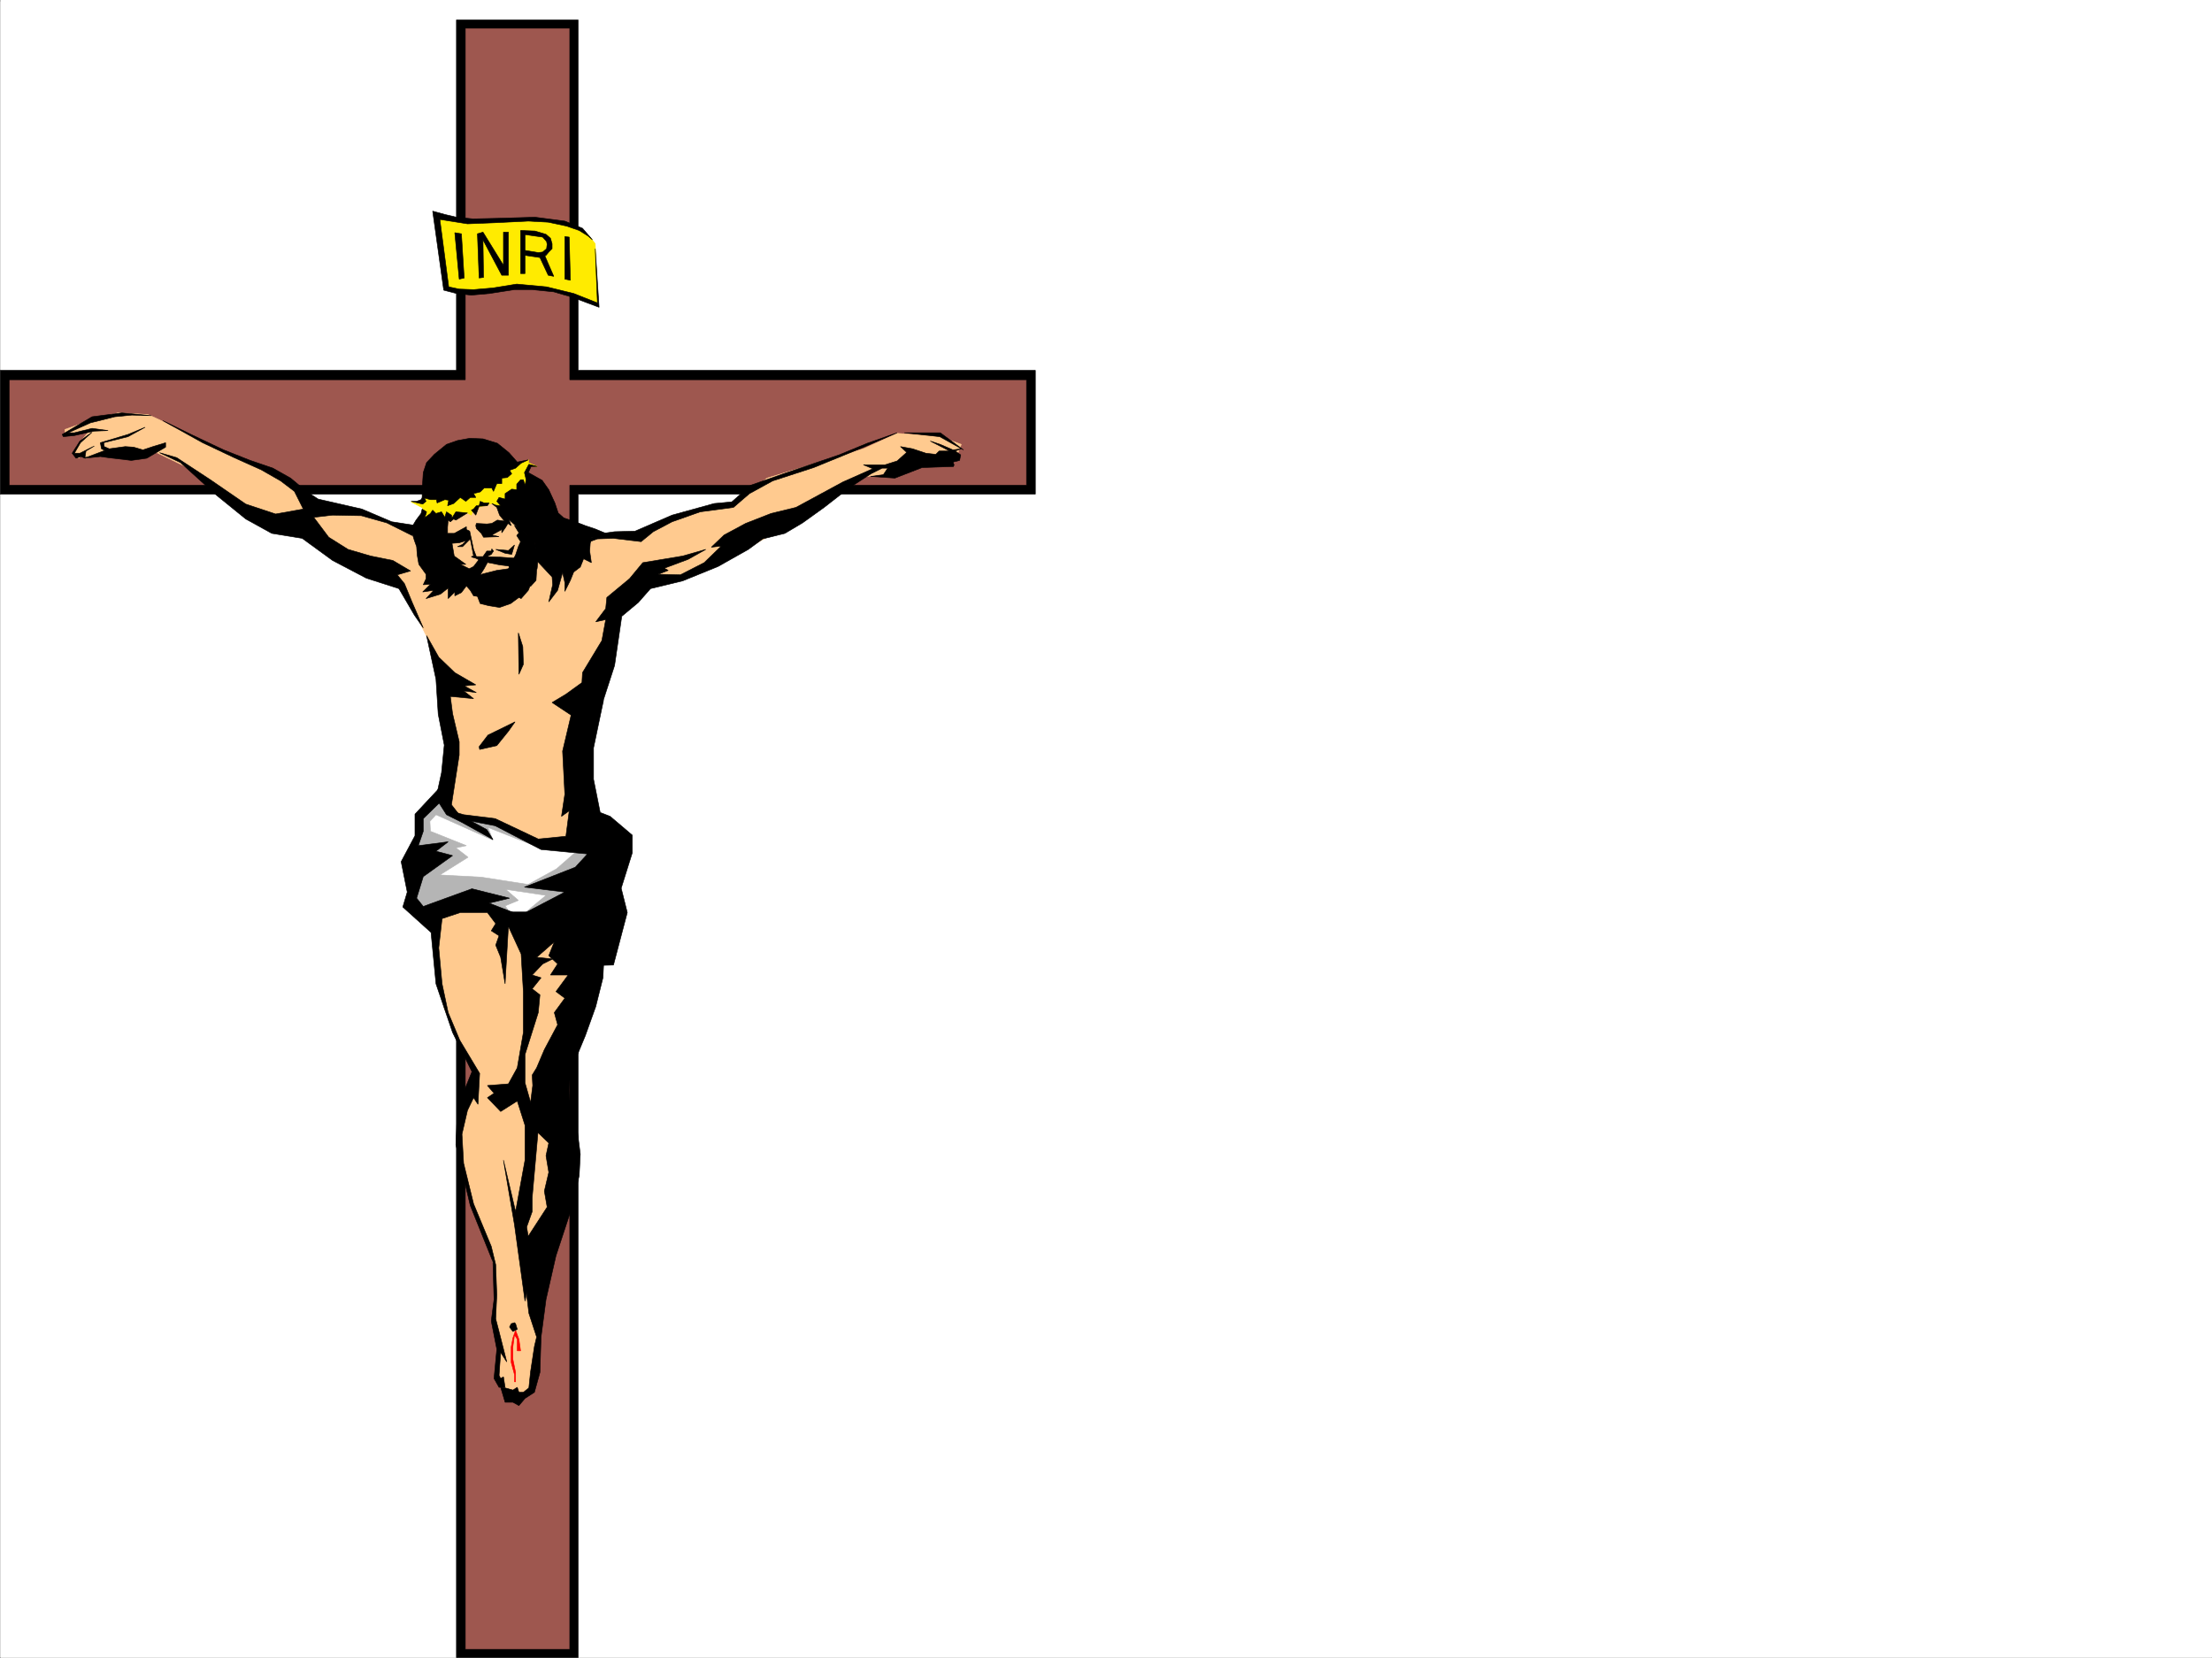 <svg xmlns="http://www.w3.org/2000/svg" width="2997.387" height="2246.668"><rect width="100%" height="100%" fill="#333333" stroke="none"/><defs><clipPath id="a"><path d="M0 0h2997v2244.137H0Zm0 0"/></clipPath></defs><path fill="#fff" d="M.371 2246.297h2997.016V0H.371Zm0 0"/><g clip-path="url(#a)" transform="translate(.371 2.16)"><path fill="#fff" fill-rule="evenodd" stroke="#fff" stroke-linecap="square" stroke-linejoin="bevel" stroke-miterlimit="10" stroke-width=".743" d="M.742 2244.137h2995.531V-2.16H.743Zm0 0"/></g><path fill="#9e574f" fill-rule="evenodd" stroke="#9e574f" stroke-linecap="square" stroke-linejoin="bevel" stroke-miterlimit="10" stroke-width=".743" d="M8.621 508.574v155.813h615.122v1574.402h151.355V664.387h621.145V508.574H775.098V35.191H623.743v473.383Zm0 0"/><path fill="#ffeb00" fill-rule="evenodd" stroke="#ffeb00" stroke-linecap="square" stroke-linejoin="bevel" stroke-miterlimit="10" stroke-width=".743" d="m590.782 291.375 14.23 98.102 29.211 6.02 36.715-3.013 43.476-3.007 36.715 5.238 59.2 19.473-3.754-83.872-8.25-10.476-23.227-12.75-29.207-8.25-35.23-2.227-38.942 2.227-33 2.27-30.695-4.497zm0 0"/><path fill="#fff" fill-rule="evenodd" stroke="#fff" stroke-linecap="square" stroke-linejoin="bevel" stroke-miterlimit="10" stroke-width=".743" d="m596.02 1080.059-23.969 23.226-3.754 28.465-11.96 28.465 2.968 63.656 28.465 17.242 56.226-14.976 65.18 17.988 57.672-23.969 42.7-69.676-81.641-10.48-56.97-26.98-55.444-8.993zm0 0"/><path fill="#b5b5b5" fill-rule="evenodd" stroke="#b5b5b5" stroke-linecap="square" stroke-linejoin="bevel" stroke-miterlimit="10" stroke-width=".743" d="m667.965 1138.516-77.183-34.489-8.25 8.992.742 13.493 48.719 19.468-14.23 3.012 16.46 12.707-38.203 23.969 56.187 3.012 119.88 18.726-62.91 31.477 30.694-25.492-54.664-8.211 17.203 14.976-17.984 7.465 8.25 11.262-34.445-11.262-87.664 9.738-12.004-11.964.742-41.954-2.969-24.71 10.477-34.45 5.984-20.254 26.235-22.441 18.73 22.441 42.695 6.766 74.914 39.688-74.171-29.211zm0 0"/><path fill="#b5b5b5" fill-rule="evenodd" stroke="#b5b5b5" stroke-linecap="square" stroke-linejoin="bevel" stroke-miterlimit="10" stroke-width=".743" d="m778.11 1156.46-24.008 20.997-53.176 29.207 88.406-23.969 17.243-30.73zm0 0"/><path fill="#ffca8f" fill-rule="evenodd" stroke="#ffca8f" stroke-linecap="square" stroke-linejoin="bevel" stroke-miterlimit="10" stroke-width=".743" d="m591.524 1237.36-2.973 41.21 2.973 44.926 10.48 43.441 18.766 38.2 23.226 46.449v19.473l-18.73 29.953-4.496 44.965 12.707 50.164 12.004 53.175 20.96 50.946 5.278 35.191v26.238l-3.012 25.453 5.239 29.95 3.011 23.226v22.48l7.47 20.216 16.5 13.492 18.73-10.48 3.007-30.731 9.739-62.914 21.699-161.797 12.746-146.035 14.234-93.645 18.727-119.101-40.43-14.973-58.453-4.496-50.95-26.942zm0 0"/><path fill="red" fill-rule="evenodd" stroke="red" stroke-linecap="square" stroke-linejoin="bevel" stroke-miterlimit="10" stroke-width=".743" d="m698.657 1802.863 4.5 12.004 2.265 15.715h-4.496v-15.715l-3.754-5.984-2.226 16.46v16.462l3.71 17.988v12.746h-1.484v-9.738l-4.496-16.5v-20.957l2.27-12.004zm0 0"/><path fill="#ffca8f" fill-rule="evenodd" stroke="#ffca8f" stroke-linecap="square" stroke-linejoin="bevel" stroke-miterlimit="10" stroke-width=".743" d="m88.036 587.242 31.472-1.523-15.758 19.472-2.968 10.516 5.98 5.238 7.508-8.25 2.23 8.25 32.961-8.25 41.953 5.242 19.512-5.242 50.945 24.715 49.422 41.953 71.203 35.188 32.961 8.254 64.438 37.457 58.453 31.433 28.465 47.938 20.957 42.699 12.004 84.648 15.719 45.672-13.489 74.172 15.758 22.48 56.184 5.243 64.437 33.703 71.164-5.238-17.949-114.602 10.48-82.426 33.704-108.578 19.472-32.96 49.461-15.72 62.95-20.996 100.41-55.406 91.378-64.437 51.727-7.469 38.203-14.23 47.934-10.481 5.242-13.488-28.465-10.48-58.418-4.497-45.707 20.957-130.398 39.688-46.45 36.715-50.207 5.238-57.671 22.484-24.711 14.977-71.942-2.27-81.683 19.473-145.332-21.7-60.684-26.238-74.957-11.964-45.707-38.942-35.934-17.988-35.968-11.965L218.395 570l-17.988-8.25-40.43-2.23L121.739 570l-33.703 11.965Zm0 0"/><path fill="#ffca8f" fill-rule="evenodd" stroke="#ffca8f" stroke-linecap="square" stroke-linejoin="bevel" stroke-miterlimit="10" stroke-width=".743" d="m594.536 692.852 6.726 45.668 30.73 50.207 44.223 10.476 29.95-25.492 12.003-46.41-38.238-64.438zm0 0"/><path fill="#ffeb00" fill-rule="evenodd" stroke="#ffeb00" stroke-linecap="square" stroke-linejoin="bevel" stroke-miterlimit="10" stroke-width=".743" d="M572.797 676.352v3.753h-15.719l15.72 8.25.741 16.461 41.954-3.011 17.984-6.723 5.242 3.008 2.266-8.25 17.246-5.238 8.21-2.266 12 3.75 40.47-29.95-5.239-14.23 4.496-10.48 9.739.742-12.004-5.238.742-3.754-18.73 6.726-50.204 27.723-75.66 14.23zm0 0"/><path fill-rule="evenodd" stroke="#000" stroke-linecap="square" stroke-linejoin="bevel" stroke-miterlimit="10" stroke-width=".743" d="M606.5 722.805h8.993l16.5-8.996v3.754l4.496 2.23 3.011 14.23 2.227 10.48 3.754 9.735h8.996l5.238-7.468h5.98l.747-3.008 2.265 3.008-3.011 4.496-4.496 2.23-2.97 6.766-3.01 1.484-10.481-5.238-5.239-1.488-.78-.782 3.007-.742-3.008-15.719-1.488-7.507-10.477 10.52h-6.765l6.765-3.013 5.239-5.238-9.735 3.012-9.738.742 2.973 17.203 15.757 11.262h-7.507l5.238 10.476 3.012 18.73-6.727 8.993-8.992 4.496v-5.277l-8.992 8.992v-14.23l-10.52 8.25-19.469 5.98 10.477-11.223-14.973 2.23 10.477-10.48-9.735.746 3.754-8.21v-6.024l-9.738-13.45-2.227-12.745-.78-11.223-2.973-8.25-3.012-9.734.742-10.48 4.496-7.509 6.766-8.992 1.484-5.984 5.985 3.754-.743 2.972-2.23 5.239 8.21-5.98 3.013-4.497 4.496 4.496 7.507-2.23 4.497 7.468 2.226-7.468 6.766 4.496.742 3.715 5.242-8.211 15.715 1.488-15.715 9.734-3.012-1.484-4.496 3.754-2.972-2.27-.782 9.735zm0 0"/><path fill-rule="evenodd" stroke="#000" stroke-linecap="square" stroke-linejoin="bevel" stroke-miterlimit="10" stroke-width=".743" d="m645.48 709.313 14.235.742 6.727-.742 7.504-4.497 15.718 2.27-4.457 7.465-5.277 7.508v-4.496l-13.488 7.468 9.773 2.27-20.996.742-3.012-5.238-6.726-6.766-.742-3.715zm0 0"/><path fill-rule="evenodd" stroke="#000" stroke-linecap="square" stroke-linejoin="bevel" stroke-miterlimit="10" stroke-width=".743" d="m649.235 757.992-7.508 9.738-5.98 3.008-12.004-5.98 4.496 17.203 3.754 12.004 5.238 5.98 4.496 7.508 5.242.742 3.754 9.739 12.004 2.972 14.23 2.266 14.977-5.238 11.223-8.25 3.007 1.484 9.739-11.223 3.008-7.504v2.266l7.468-8.25.782-13.488.746-2.973 1.484-14.976-5.238-21.739-18.73-17.242-8.25-3.715 5.984 9.735-2.973 3.714 5.238 8.25-3.012 6.766-3.753 11.223-9.735 18.726-15.719 2.23-17.984 4.497-4.496 1.523 5.238-8.25 4.496-8.25-2.226-4.496zm0 0"/><path fill-rule="evenodd" stroke="#000" stroke-linecap="square" stroke-linejoin="bevel" stroke-miterlimit="10" stroke-width=".743" d="m658.23 761.746 18.727 3.754 11.965 1.484 4.496 3.754 5.239-14.23-20.215-1.488-18.727-.782zm-19.51-70.418 6.019 6.762 4.496-12.004 11.222-.742 2.27-3.754h-6.766l-5.238-2.227-1.488 5.98h-3.754l-3.754 4.497zm27.722-8.992 6.761 5.277 3.754 10.477 6.727 8.21 8.992 6.024-3.012-8.25 8.993 8.25 15.015 11.965 11.223 12.004 2.266 23.227 10.48 11.218 10.48 11.223.743 10.48-5.243 23.223 12.004-15.719 6.727-23.965 3.012 13.489v11.965l7.507-14.977 4.497-11.223 8.953-6.761 4.496-11.223 10.52 5.238-2.27-15.718.742-10.477 2.27-8.25 18.726-5.238-14.23-5.985-13.489-4.496-13.492-5.238-15.719-5.281-7.504-6.723-4.496-13.492-8.254-17.945-8.992-12.747-18.726-10.48 3.754-8.25h8.25l-11.262-3.008-5.984 11.258 2.27 9.738-1.524 7.469-2.23-7.469h-3.755l-5.238 5.98v7.509l-6.766-.782-8.992 6.02v7.469l-8.21-2.227-3.013 5.238 5.239 5.98-6.723-.741zm5.278 62.168 17.202 1.523 8.25-7.507-3.754 12.746-8.992-1.524zm-101.153-67.41-6.02 2.27h-7.469l15.72 3.753 4.495-3.754-2.23-4.496 8.21 2.227h8.25l.743 4.496 10.52-4.496 5.238.742-1.524 7.508 8.25-3.008 8.993-8.211 7.507 5.238 5.98-5.238h7.509l-3.012-5.242 8.996-2.266 5.238-5.242h10.48l2.266 4.5 4.496-10.48h6.727v-7.508l7.508-.742 5.98-5.239-2.972-4.496 8.21-3.012 7.508-6.726 9.739-4.496-14.977 3.012-11.262-12.747-15.718-12.746-19.47-5.984-17.987-.742-16.5 3.011-14.977 5.239-16.46 13.488-10.516 11.223-4.497 13.488-1.488 23.227v10.48zm-6.02 35.23-33.707-5.238-40.469-17.246-59.195-13.488-14.976-9.735-22.48-18.73-23.97-13.489-30.734-10.48-35.934-14.23-44.222-20.958-38.2-18.73 53.918 29.95 42.739 20.214 36.715 16.5 26.195 14.977 18.73 14.234 12.004 23.965-37.457 6.726-40.468-13.449-47.938-32.96-45.707-29.993-23.227-6.723 28.465 13.489 48.719 44.183 39.688 32.219 35.226 19.473 41.211 6.722 41.215 29.993 45.707 23.964 44.183 14.196 20.997 35.972 11.964 17.243-14.976-34.489-10.48-25.453-9.735-11.965 17.988-5.277-24.008-14.191-29.953-6.024-30.73-8.992-26.2-16.461-20.253-26.98 25.496-2.973 38.941.746 34.489 9.734 34.445 17.203zm0 0"/><path fill-rule="evenodd" stroke="#000" stroke-linecap="square" stroke-linejoin="bevel" stroke-miterlimit="10" stroke-width=".743" d="m196.692 578.992-23.227 9.738-37.496 11.22 1.527 8.25 4.497 2.23-21.743 8.25-5.238 1.484 1.488-8.953 11.258-6.766-19.512 9.739h-7.464l8.25-14.235 15.718-14.23-16.504 12.004-10.476 16.46 5.238 6.762 6.766-2.265 5.238 2.265 20.957-2.265 10.52 1.484 31.476 3.754 20.957-2.973 25.492-15.011v-5.985l-17.242 5.242-13.492 4.497-12.746-3.754-11.219-.743-21.742 3.008-6.723-3.008-.785-5.242 33-8.21zm0 0"/><path fill-rule="evenodd" stroke="#000" stroke-linecap="square" stroke-linejoin="bevel" stroke-miterlimit="10" stroke-width=".743" d="m204.903 563.273-39.688-3.753-40.465 5.242-40.468 23.968 1.523 3.008 14.977-1.523 26.976-5.985 18.73-.742-21.738-3.008-23.968 5.98h-8.25l29.949-13.448 33-8.25 23.226-2.27zM806.575 724.29l26.234-3.755 27.723-.742L910.7 698.09l56.964-15.754 23.97-2.23 25.495-22.481 44.926-15.719 74.953-25.457 38.2-15.754 40.468-14.234-43.476 18.73-69.676 28.465-55.445 17.985-31.477 17.242-21.738 18.73-44.926 5.98-38.238 13.493-25.457 13.45-16.5 13.487-37.457-4.496-21.739.743-16.46 6.023zm424.078-113.08-14.977 13.45-16.5 5.242h-29.207l12.707 5.278-40.43 17.945-63.691 34.488-33.707 8.211-34.484 13.489-29.207 15.718-17.243 16.5 13.489-1.523-23.227 22.48-32.219 16.5-29.988-.781 13.488-5.238-5.238-2.973 32.219-12.004 23.969-13.488-31.438 8.992-53.957 8.992-17.988 21.742-30.73 25.454-1.489 14.976-13.488 17.985 13.488-3.012-5.238 28.465-26.235 43.441-.742 13.488-21.742 15.72-18.727 11.26 26.977 17.946 40.469-14.973 17.242-53.18 9.738-66.663 22.48-18.73 16.462-18.727 43.48-10.48 47.938-19.47 41.21-23.226 19.473-14.234 29.989-7.465 23.968-14.235 29.207-20.957 33.703-26.238 29.993-19.469 14.972-7.508h10.48l21.739-7.468zm0 0"/><path fill-rule="evenodd" stroke="#000" stroke-linecap="square" stroke-linejoin="bevel" stroke-miterlimit="10" stroke-width=".743" d="m1179.707 645.66 32.961 2.227 36.715-14.23 42.695-1.489.743-2.266-1.485-3.714 8.992-2.27 1.489-7.469-7.469-5.238 8.21-3.012-11.222 1.489-17.242-7.47-13.492-4.495 26.238 13.488h-14.234l-4.496 4.496-13.489-1.523-17.984-5.985-16.465-3.008 9.738 8.993-9.738 12.746-15.754 5.238-7.468 11.223zm0 0"/><path fill-rule="evenodd" stroke="#000" stroke-linecap="square" stroke-linejoin="bevel" stroke-miterlimit="10" stroke-width=".743" d="M1225.414 586.46h48.68l31.473 23.228-32.215-17.95zM578.036 861.375l12.746 59.156 3.011 47.196 8.211 41.953-3.715 37.457-7.507 34.449 14.23 22.441 21 10.52 41.953 23.184-8.25-13.45-37.457-20.254-10.48-13.449 10.48-67.41v-17.984l-8.996-38.204-3.008-23.222 31.473 3.008-13.488-10.516 17.242 2.266-16.5-8.993 15.758-1.484-28.465-16.5-21.738-20.957zm0 0"/><path fill-rule="evenodd" stroke="#000" stroke-linecap="square" stroke-linejoin="bevel" stroke-miterlimit="10" stroke-width=".743" d="m775.098 963.973-12.746 53.918 3.012 58.453-4.496 29.953 10.476-7.508-4.496 34.484-37.457 3.715-58.453-27.683-42.7-5.278-17.984-5.238 21.739 12.746 38.945 7.508 62.207 32.18 62.95 6.02-16.5 17.948-68.934 26.977 54.703 6.727-51.692 26.976h-32.219l40.43 22.484 82.422 50.165 26.98-.743 18.731-71.16-8.25-32.96 15.012-47.938v-23.969l-29.989-25.453-13.488-5.242-8.996-44.965v-42.656l13.492-64.438zm-77.184 14.23L661.2 996.191l-11.965 15.715.742 3.754 23.226-5.238 15.72-19.473zm4.496-120.582.747 56.184 6.02-13.489-.743-23.968zm0 0"/><path fill-rule="evenodd" stroke="#000" stroke-linecap="square" stroke-linejoin="bevel" stroke-miterlimit="10" stroke-width=".743" d="m594.536 1068.836-32.22 34.45v29.206l-18.73 35.23 8.25 41.173-6.02 20.253 38.239 34.446 6.727 69.637 22.48 65.925 26.238 53.176-19.511 47.934-2.227 50.949 19.469 82.383L667.965 1710l1.485 50.945-3.754 29.211 7.507 38.2-3.753 39.687 6.765 11.965h8.211l-2.23-14.235-3.754 2.27-2.227-3.754 2.227-31.437 8.254 12.707-10.48-41.172-4.497-17.242 1.484-32.22-1.484-41.171-6.023-24.711-23.97-57.711-13.487-54.664-2.227-39.687 7.465-32.22 8.25-17.241 5.984 8.992 2.266-41.914L623 1409.633l-15.718-37.457-8.25-38.945-4.496-48.68 4.496-39.684 24.71-8.25h36.715l11.262 14.973-6.023 9.738 10.52 6.762-4.497 12.71 6.723 16.5 5.984 35.93 4.496-77.886 17.242 37.457 3.012 50.91v55.445l-8.25 47.934-12.004 21.742-28.465 2.227 8.993 10.48-8.993 5.98 17.985 18.731 22.484-14.234 10.48 32.96v47.196l-12.75 69.676-16.46-69.676 14.976 87.625 14.235 103.379 10.476-51.692-8.21-48.68 7.468-20.956v-18.727l8.25-92.902-17.984-62.914v-38.2l17.984-56.93 2.27-23.968-10.52-8.21 12.004-14.978-12.004-3.753 14.23-14.973 13.493-6.766-21.703-2.226 29.21-25.496-47.195-29.95-46.45-17.984 27.72-6.727-50.946-12.746-65.96 23.97-8.993-11.223 8.992-29.207 39.723-28.465-22.48-5.985 16.5-12.746-40.47 5.238 6.727-19.468v-17.207l25.493-24.75zm0 0"/><path fill-rule="evenodd" stroke="#000" stroke-linecap="square" stroke-linejoin="bevel" stroke-miterlimit="10" stroke-width=".743" d="m751.13 1276.3-7.509 18.731 12.004 11.262-9.734 14.973h23.969l-16.5 22.445 12.004 8.992-14.235 19.473 4.496 16.5-17.984 33.703-10.48 24.71-6.02 9.74.742 14.23-2.972 23.226 5.242 35.934 19.468 18.726-3.75 17.246 3.75 22.48-5.98 25.454 3.754 21.703-27.723 42.695v76.403l2.973 24.71 10.516 32.22-3.008 12.746-5.242 34.445-2.266 21.742-7.469 5.98h-6.02l-2.23-6.761-5.98 3.754-10.52-2.973-5.984-.781 5.984 20.254h10.52l8.21 4.496 8.25-9.739 12.747-8.25 7.508-26.976 1.484-47.938 6.726-50.91 13.489-59.195 21.738-65.922 9.738-42.66 1.485-29.246-3.715-29.207-9.735-29.953-1.527-27.719 1.527-24.711 20.215-48.68 14.23-39.687 9.739-38.946 1.484-29.988-48.68-37.457zm0 0"/><path fill-rule="evenodd" stroke="#000" stroke-linecap="square" stroke-linejoin="bevel" stroke-miterlimit="10" stroke-width=".743" d="m692.676 1793.867-2.23 4.5 4.5 6.02 5.98-3.012-2.27-7.508-1.484-1.484zM802.82 325.078l-13.488-15.719-23.968-9.734-40.47-5.281-50.948 1.527-32.961.742-22.48-2.27-15.72-3.714-16.5-4.496 14.977 107.097 17.242 4.497 20.215 2.226 24.75-2.226 33.703-5.243h23.969l29.246 3.012 25.453 7.469 35.973 13.488-5.238-79.41 2.972 73.43-32.18-12.746-36.714-8.997-40.469-3.75-32.219 5.239-26.238 2.265-19.469-.742-14.234-3.012-12.004-91.375 37.457 5.985 37.46-1.488 44.966-2.227 26.976 1.484 24.711 5.239 17.246 5.984 12.004 7.508zm0 0"/><path fill-rule="evenodd" stroke="#000" stroke-linecap="square" stroke-linejoin="bevel" stroke-miterlimit="10" stroke-width=".743" d="m616.274 315.34 5.984 62.914 6.723-1.484-3.715-59.942zm32.961 61.43-2.266-59.942 7.508-2.23 27.719 44.925v-44.925h6.726v58.418h-8.992l-25.453-47.938.742 50.906zm56.187-63.696v57.672h5.985v-57.672zm0 0"/><path fill-rule="evenodd" stroke="#000" stroke-linecap="square" stroke-linejoin="bevel" stroke-miterlimit="10" stroke-width=".743" d="m705.422 312.332 19.473.742 14.976 4.496 6.02 5.239 2.23 7.507v6.727l-4.5 4.496-3.75 4.496-1.488.742 4.496 10.52 7.508 17.203-7.508-1.484-11.218-23.97-20.254-3.01v-6.727l17.984 2.972 5.98-.742 5.282-4.496.742-5.984-.742-3.754-5.282-5.98-10.476-1.485-15.719-2.27zm59.942 8.25v57.672l7.507 1.484-1.527-58.414zM572.051 669.625H410.22l-12.75-12h194.797Zm-274.207 0H.371V501.848h618.133V393.23h12.004v121.325H12.375v143.07h277.22Zm320.66-373.012V26.98h164.844v282.38l-11.262-6.02V38.2H630.508v262.91Zm153.582 103.34v114.602H1391v143.07h-241.285l-14.973 12h268.223V501.848H783.348v-98.883zm0 311.629v-53.957h250.281l-12.003 12H783.348v62.914zm11.262 707.043v827.672H618.504V1406.66l12.004 20.961v53.176l-5.242 14.23v68.153l5.242 27.722v644.172h141.578v-825.441zm0 0"/></svg>
